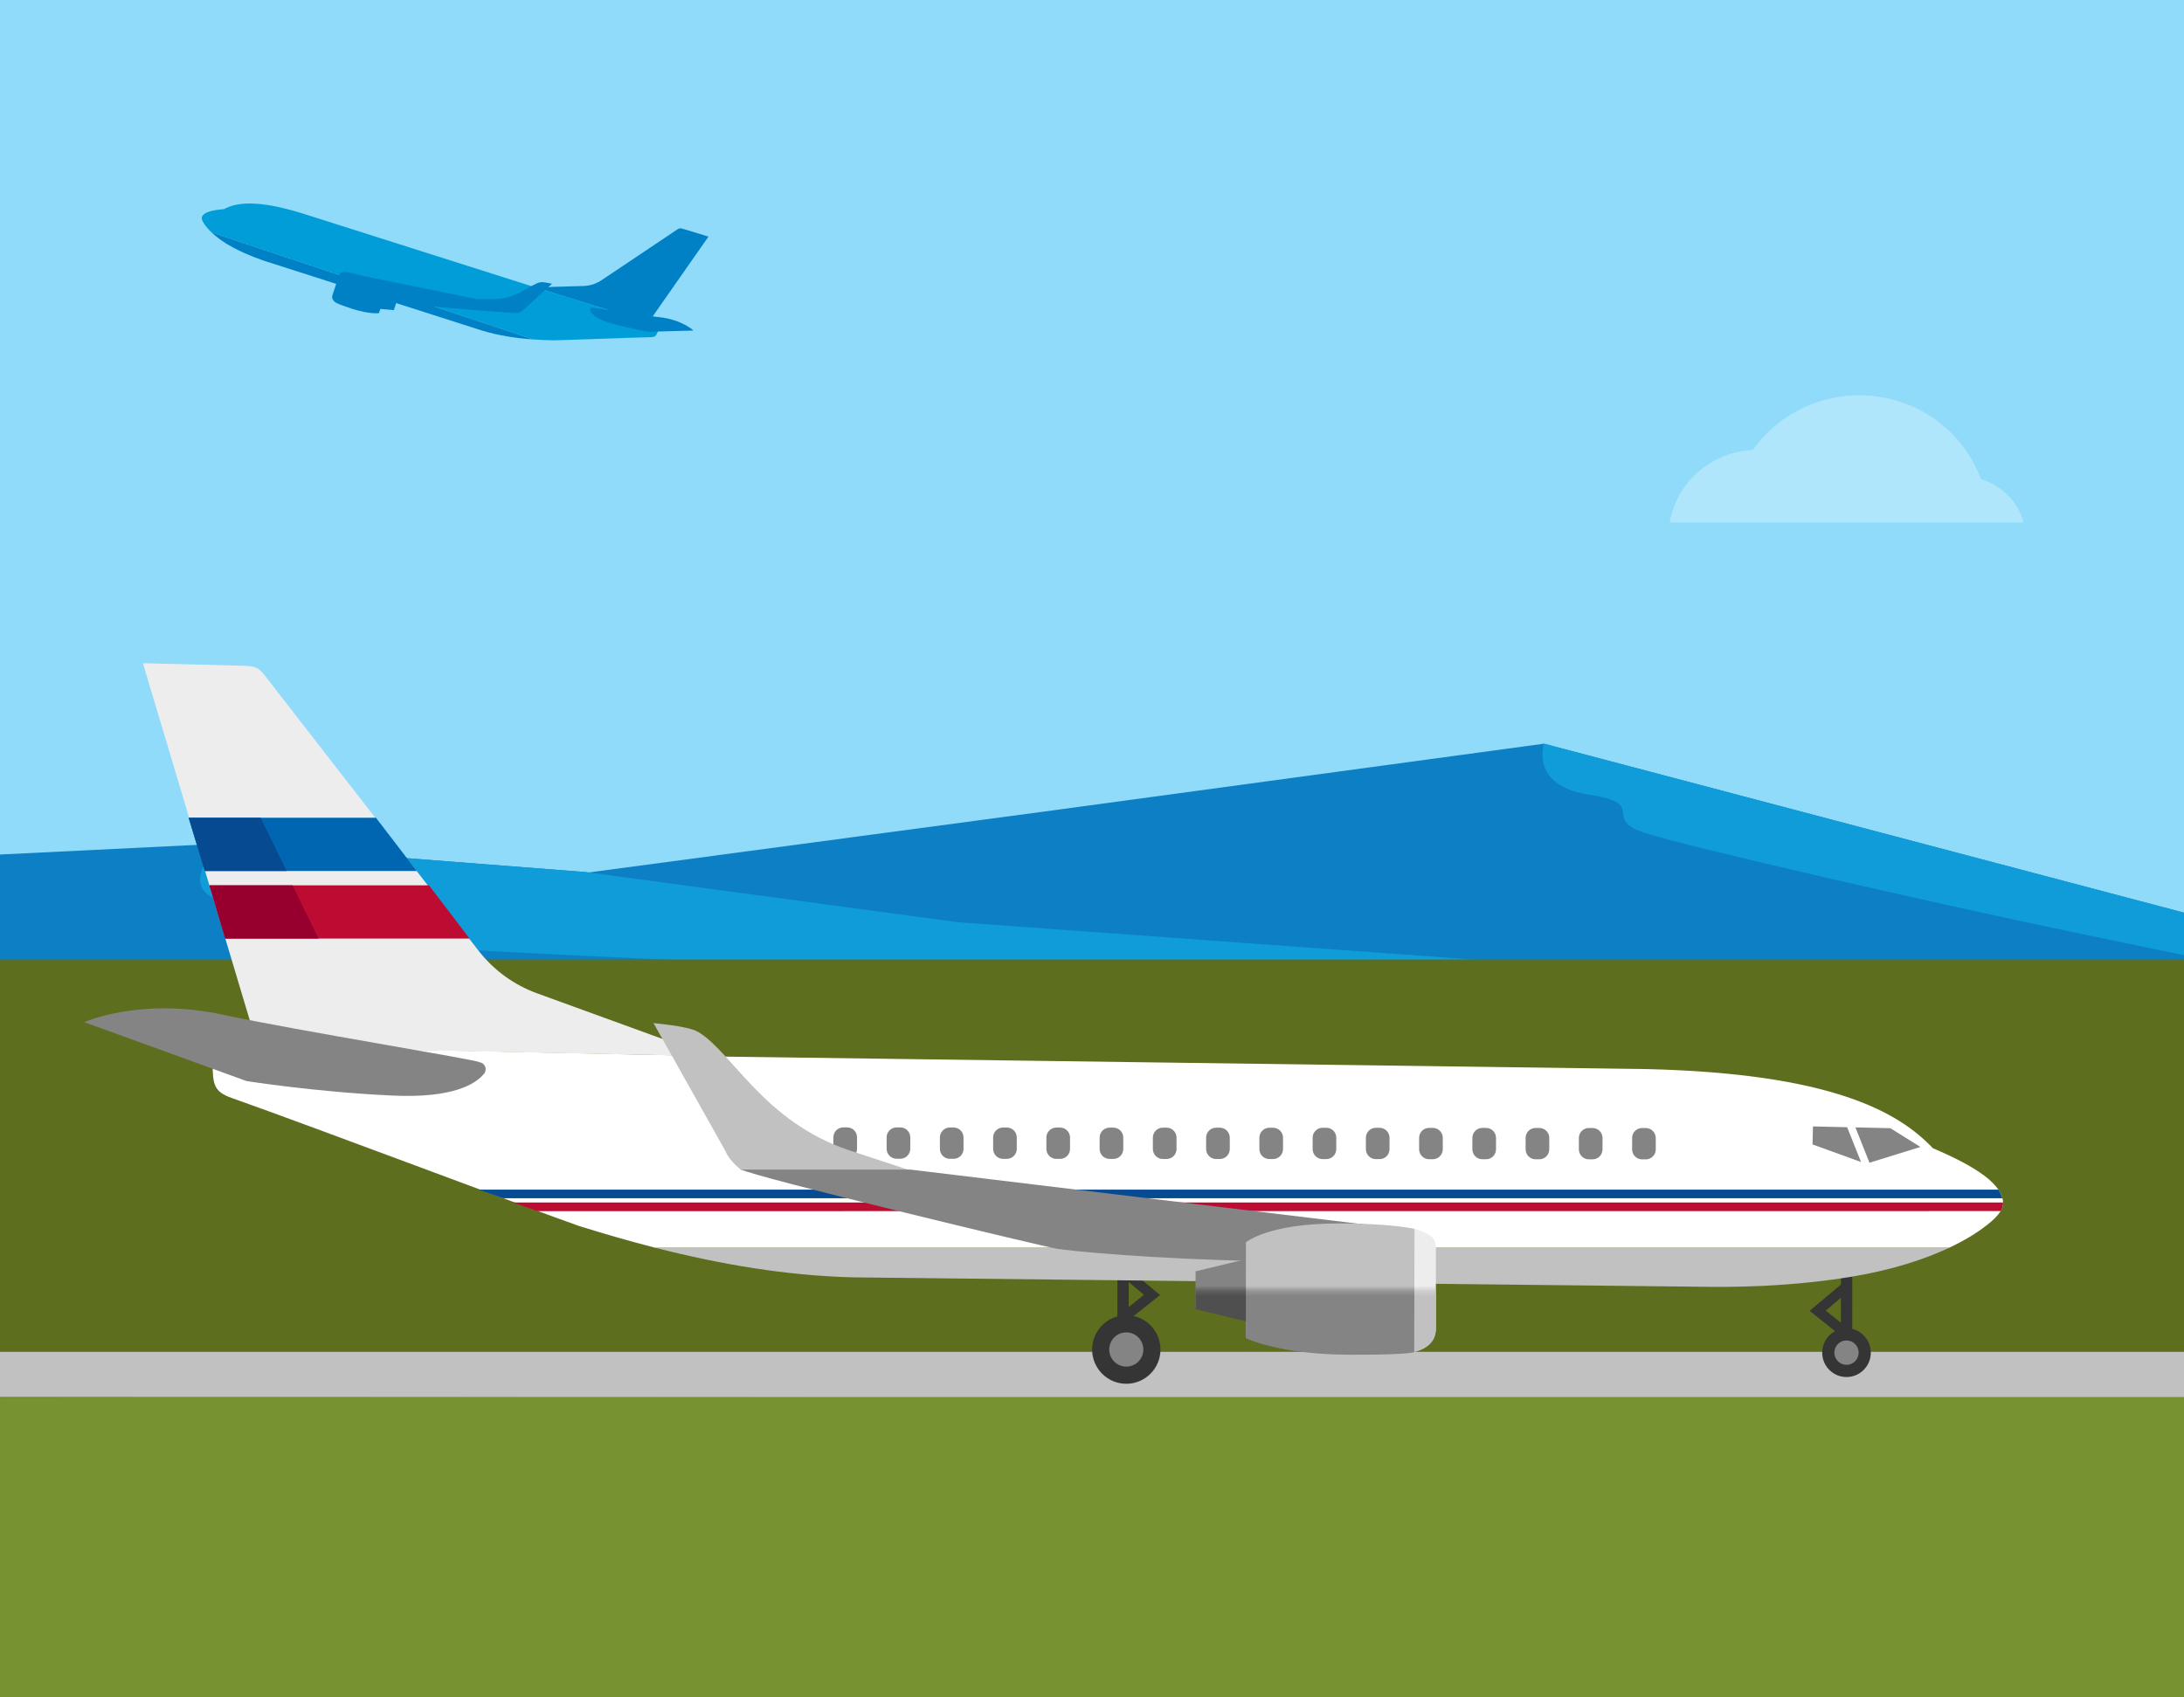 <svg width="422" height="328" viewBox="0 0 422 328" fill="none" xmlns="http://www.w3.org/2000/svg">
<rect x="0" y="0" width="422" height="328" fill="#808080" stroke="none"/>
<g clip-path="url(#clip0_3922_22927)">
<rect width="422" height="328" fill="#8FDBF9"/>
<path d="M0 165.314L42.56 163.223L113.159 168.702L201.484 156.885L298.329 143.731L423.173 176.708V197.868H0V165.314Z" fill="#0D7FC5"/>
<path d="M0 165.155L42.56 163.064L113.159 168.543L185.183 178.23L409.918 194.52H0V165.155Z" fill="#0D7FC5"/>
<path d="M298.328 143.731C298.328 143.731 295.532 151.869 307.059 153.59C318.585 155.31 309.38 158.182 317.741 160.947C326.103 163.713 375.719 174.988 399.445 179.924L423.172 184.86V176.695L298.328 143.731Z" fill="#0F9CD9"/>
<path d="M42.561 163.064C42.561 163.064 30.955 173.902 47.705 174.855C64.455 175.808 51.635 180.665 72.777 182.451C93.918 184.237 203.503 188.922 223.049 189.028C242.608 189.121 409.92 194.52 409.92 194.52L185.184 178.243L113.16 168.543L42.561 163.064Z" fill="#0F9CD9"/>
<path fill-rule="evenodd" clip-rule="evenodd" d="M-21.557 185.438H427.085V334.635H-21.557V244.131V185.438Z" fill="#5D6E1F"/>
<path fill-rule="evenodd" clip-rule="evenodd" d="M-21.939 270.127L426.816 269.579L426.801 339.331H-21.841L-21.939 270.127Z" fill="#769231"/>
<path fill-rule="evenodd" clip-rule="evenodd" d="M-21.588 261.267H427.054L427.069 270H-21.588V261.267Z" fill="#C1C1C1"/>
<path d="M103.45 55.532L112.737 55.277C113.978 55.239 115.182 54.857 116.214 54.166L130.884 44.338C131.228 44.113 131.467 44.068 131.924 44.211L136.896 45.726L125.291 62.329L103.45 55.547V55.532Z" fill="#0081C5"/>
<path d="M39.488 43.318C38.927 42.492 38.95 42.155 39.017 41.93C39.339 41.044 40.856 40.617 43.257 40.422C45.515 39.214 49.343 38.471 58.189 41.172L103.397 55.532H103.442L124.005 61.887L126.652 62.697C127.108 62.839 127.362 63.327 127.213 63.785C126.861 64.858 126.674 65.158 125.725 65.173C121.246 65.255 109.274 65.743 107.166 65.773H107.181C107.121 65.773 107.069 65.773 107.009 65.773C106.979 65.773 106.956 65.773 106.934 65.773C105.626 65.75 104.324 65.698 103.031 65.6L40.894 44.938C40.266 44.338 39.802 43.783 39.488 43.318Z" fill="#009DD9"/>
<path d="M103.031 65.601C99.621 65.361 96.263 64.843 93.048 63.86L51.541 50.565C51.541 50.565 50.39 50.19 49.246 49.748C47.668 49.132 46.307 48.51 45.141 47.895C43.264 46.904 41.881 45.869 40.894 44.938L103.031 65.601Z" fill="#0081C5"/>
<path d="M125.299 64.123L134.018 63.883C134.018 63.883 131.73 61.775 127.475 61.31C123.789 60.904 114.367 59.382 114.397 59.494C114.12 59.441 113.903 59.704 114.001 59.967C114.24 60.604 115.1 61.647 118.031 62.473C121.8 63.538 125.299 64.116 125.299 64.116V64.123Z" fill="#0081C5"/>
<path d="M95.254 57.828C99.823 57.82 102.44 54.969 104.384 54.556C104.997 54.421 106.672 54.864 106.665 54.842L101.199 59.823C100.967 60.108 100.563 60.333 100.084 60.514L91.979 57.82H95.247L95.254 57.828Z" fill="#0081C5"/>
<path d="M66.683 52.621L92.002 57.776L100.107 60.469C99.636 60.649 84.278 59.344 83.665 59.231C82.005 58.923 76.838 57.618 72.269 56.103C68.964 55.007 67.214 54.152 66.37 53.522C65.981 53.229 66.19 52.606 66.683 52.621Z" fill="#0081C5"/>
<path d="M65.524 53.177C65.704 52.63 66.047 52.555 66.848 52.577H66.87C67.034 52.592 68.201 52.735 70.571 53.523C74.018 54.663 74.744 55.916 74.744 55.916L74.475 56.726L76.703 58.114L76.127 59.87L76.105 59.93L73.495 59.712L73.248 60.462L73.226 60.522C73.226 60.522 71.401 60.778 68.007 59.667C65.554 58.864 65.023 58.579 64.911 58.497C64.888 58.482 64.881 58.474 64.881 58.474C64.29 58.084 64.058 57.604 64.238 57.056L65.494 53.237L65.517 53.177H65.524Z" fill="#0081C5"/>
<path d="M137.133 204.113L103.762 191.974C99.305 190.353 95.387 187.502 92.471 183.743L51.054 130.407C50.067 129.162 49.267 128.734 47.442 128.689C47.442 128.659 27.612 128.179 27.612 128.179L49.813 202.372L137.133 204.113Z" fill="#EDEDEE"/>
<path d="M355.713 241.754V248.266L349.656 253.345L355.705 258.162V262.168H357.896L357.911 241.754H355.72H355.713ZM352.767 253.3L355.705 250.832V255.634L352.767 253.293V253.3Z" fill="#353535"/>
<path d="M215.916 238.7L215.901 259.114H218.092V255.108L224.148 250.299L218.099 245.204V238.692H215.908L215.916 238.7ZM218.099 252.587V247.785L221.038 250.254L218.099 252.587Z" fill="#353535"/>
<path d="M356.789 266.137C359.382 266.137 361.484 264.028 361.484 261.425C361.484 258.823 359.382 256.714 356.789 256.714C354.195 256.714 352.093 258.823 352.093 261.425C352.093 264.028 354.195 266.137 356.789 266.137Z" fill="#353535"/>
<path d="M356.788 263.78C358.085 263.78 359.136 262.725 359.136 261.424C359.136 260.123 358.085 259.069 356.788 259.069C355.492 259.069 354.44 260.123 354.44 261.424C354.44 262.725 355.492 263.78 356.788 263.78Z" fill="#848484"/>
<path d="M383.671 236.958H383.679C386.715 234.64 387.014 233.394 387.044 232.502V232.479C386.932 228.893 381.952 225.524 373.48 221.916C366.75 214.818 353.739 207.503 318.424 206.625L137.299 204.172L137.142 204.112L54.966 202.379L44.408 202.116C42.584 202.071 41.081 203.557 41.081 205.387C41.081 209.709 41.395 211.014 44.804 212.215C60.941 217.924 103.756 234.115 111.383 236.763H111.323C111.532 236.831 111.734 236.891 111.944 236.958C112.048 236.996 112.138 237.026 112.213 237.048H112.228C116.991 238.541 121.776 239.914 126.584 241.145H376.635C379.626 239.734 381.974 238.286 383.656 236.958H383.671Z" fill="white"/>
<path d="M126.59 241.146C139.242 244.38 152.043 246.556 164.867 246.871L331.283 248.716C331.283 248.716 335.896 248.746 340.6 248.521C347.06 248.206 352.75 247.583 357.715 246.758C365.694 245.438 371.975 243.344 376.648 241.146H126.59Z" fill="#C1C1C1"/>
<path d="M217.627 267.442C221.274 267.442 224.23 264.476 224.23 260.817C224.23 257.158 221.274 254.192 217.627 254.192C213.981 254.192 211.025 257.158 211.025 260.817C211.025 264.476 213.981 267.442 217.627 267.442Z" fill="#353535"/>
<path d="M217.628 264.125C219.449 264.125 220.925 262.644 220.925 260.817C220.925 258.989 219.449 257.508 217.628 257.508C215.806 257.508 214.33 258.989 214.33 260.817C214.33 262.644 215.806 264.125 217.628 264.125Z" fill="#848484"/>
<path d="M318.011 218.015H317.286C316.225 218.015 315.364 218.878 315.364 219.943V222.142C315.364 223.206 316.225 224.07 317.286 224.07H318.011C319.073 224.07 319.933 223.206 319.933 222.142V219.943C319.933 218.878 319.073 218.015 318.011 218.015Z" fill="#848484"/>
<path d="M307.722 218.008H306.997C305.936 218.008 305.075 218.872 305.075 219.936V222.135C305.075 223.2 305.936 224.063 306.997 224.063H307.722C308.784 224.063 309.644 223.2 309.644 222.135V219.936C309.644 218.872 308.784 218.008 307.722 218.008Z" fill="#848484"/>
<path d="M297.433 218H296.708C295.647 218 294.786 218.863 294.786 219.928V222.126C294.786 223.191 295.647 224.055 296.708 224.055H297.433C298.494 224.055 299.355 223.191 299.355 222.126V219.928C299.355 218.863 298.494 218 297.433 218Z" fill="#848484"/>
<path d="M287.144 217.993H286.419C285.357 217.993 284.497 218.856 284.497 219.921V222.12C284.497 223.184 285.357 224.048 286.419 224.048H287.144C288.205 224.048 289.066 223.184 289.066 222.12V219.921C289.066 218.856 288.205 217.993 287.144 217.993Z" fill="#848484"/>
<path d="M276.856 217.986H276.131C275.069 217.986 274.209 218.85 274.209 219.914V222.113C274.209 223.178 275.069 224.041 276.131 224.041H276.856C277.917 224.041 278.778 223.178 278.778 222.113V219.914C278.778 218.85 277.917 217.986 276.856 217.986Z" fill="#848484"/>
<path d="M266.567 217.97H265.842C264.78 217.97 263.92 218.833 263.92 219.898V222.097C263.92 223.162 264.78 224.025 265.842 224.025H266.567C267.628 224.025 268.489 223.162 268.489 222.097V219.898C268.489 218.833 267.628 217.97 266.567 217.97Z" fill="#848484"/>
<path d="M256.278 217.962H255.553C254.491 217.962 253.631 218.825 253.631 219.89V222.088C253.631 223.153 254.491 224.016 255.553 224.016H256.278C257.339 224.016 258.2 223.153 258.2 222.088V219.89C258.2 218.825 257.339 217.962 256.278 217.962Z" fill="#848484"/>
<path d="M245.989 217.956H245.263C244.202 217.956 243.342 218.819 243.342 219.884V222.082C243.342 223.147 244.202 224.011 245.263 224.011H245.989C247.05 224.011 247.91 223.147 247.91 222.082V219.884C247.91 218.819 247.05 217.956 245.989 217.956Z" fill="#848484"/>
<path d="M235.7 217.948H234.974C233.913 217.948 233.053 218.811 233.053 219.876V222.074C233.053 223.139 233.913 224.002 234.974 224.002H235.7C236.761 224.002 237.621 223.139 237.621 222.074V219.876C237.621 218.811 236.761 217.948 235.7 217.948Z" fill="#848484"/>
<path d="M225.41 217.941H224.685C223.624 217.941 222.763 218.805 222.763 219.87V222.068C222.763 223.133 223.624 223.996 224.685 223.996H225.41C226.471 223.996 227.332 223.133 227.332 222.068V219.87C227.332 218.805 226.471 217.941 225.41 217.941Z" fill="#848484"/>
<path d="M215.123 217.934H214.397C213.336 217.934 212.476 218.797 212.476 219.862V222.06C212.476 223.125 213.336 223.988 214.397 223.988H215.123C216.184 223.988 217.044 223.125 217.044 222.06V219.862C217.044 218.797 216.184 217.934 215.123 217.934Z" fill="#848484"/>
<path d="M204.834 217.926H204.108C203.047 217.926 202.187 218.789 202.187 219.854V222.052C202.187 223.117 203.047 223.98 204.108 223.98H204.834C205.895 223.98 206.755 223.117 206.755 222.052V219.854C206.755 218.789 205.895 217.926 204.834 217.926Z" fill="#848484"/>
<path d="M194.544 217.917H193.819C192.758 217.917 191.897 218.78 191.897 219.845V222.043C191.897 223.108 192.758 223.972 193.819 223.972H194.544C195.606 223.972 196.466 223.108 196.466 222.043V219.845C196.466 218.78 195.606 217.917 194.544 217.917Z" fill="#848484"/>
<path d="M184.255 217.911H183.53C182.469 217.911 181.608 218.774 181.608 219.839V222.037C181.608 223.102 182.469 223.965 183.53 223.965H184.255C185.317 223.965 186.177 223.102 186.177 222.037V219.839C186.177 218.774 185.317 217.911 184.255 217.911Z" fill="#848484"/>
<path d="M173.966 217.895H173.241C172.18 217.895 171.319 218.758 171.319 219.823V222.021C171.319 223.086 172.18 223.95 173.241 223.95H173.966C175.028 223.95 175.888 223.086 175.888 222.021V219.823C175.888 218.758 175.028 217.895 173.966 217.895Z" fill="#848484"/>
<path d="M163.678 217.888H162.953C161.892 217.888 161.031 218.751 161.031 219.816V222.014C161.031 223.079 161.892 223.942 162.953 223.942H163.678C164.74 223.942 165.6 223.079 165.6 222.014V219.816C165.6 218.751 164.74 217.888 163.678 217.888Z" fill="#848484"/>
<path d="M153.389 217.879H152.664C151.603 217.879 150.742 218.742 150.742 219.807V222.005C150.742 223.07 151.603 223.933 152.664 223.933H153.389C154.45 223.933 155.311 223.07 155.311 222.005V219.807C155.311 218.742 154.45 217.879 153.389 217.879Z" fill="#848484"/>
<path d="M143.1 217.873H142.375C141.313 217.873 140.453 218.736 140.453 219.801V221.999C140.453 223.064 141.313 223.927 142.375 223.927H143.1C144.161 223.927 145.022 223.064 145.022 221.999V219.801C145.022 218.736 144.161 217.873 143.1 217.873Z" fill="#848484"/>
<path d="M361.224 224.716L371.071 221.67L365.261 218.046L358.509 217.889L361.224 224.716Z" fill="#848484"/>
<path d="M356.917 217.859L350.307 217.701L350.225 221.182L359.594 224.581L356.917 217.859Z" fill="#848484"/>
<path d="M47.615 208.929L16.292 197.555C16.292 197.555 27.104 192.664 43.083 196.115C56.924 199.101 92.92 204.938 92.666 205.306C93.72 205.441 94.206 206.679 93.541 207.504C91.911 209.515 87.551 212.268 75.917 211.743C60.984 211.06 47.615 208.929 47.615 208.929Z" fill="#848484"/>
<path fill-rule="evenodd" clip-rule="evenodd" d="M97.212 231.587H386.908C386.908 231.587 386.84 231.264 386.601 230.739C386.362 230.214 386.13 229.914 386.13 229.914H92.478L97.212 231.587Z" fill="#064A91"/>
<path fill-rule="evenodd" clip-rule="evenodd" d="M103.844 234.078L386.579 234.063C386.579 234.063 386.781 233.801 386.908 233.335C387.072 232.773 387.042 232.405 387.042 232.405H99.103L103.837 234.078H103.844Z" fill="#BC0C32"/>
<path d="M164.091 222.321C147.528 216.776 141.449 203.302 134.892 199.438C132.82 198.215 126.24 197.802 126.263 197.72L140.126 222.373C140.627 223.679 141.823 225.007 143.334 226.23H175.942L164.083 222.313L164.091 222.321Z" fill="#C1C1C1"/>
<path d="M273.933 237.889L175.95 226.05H143.341C144.844 227.265 202.083 241.055 204.431 241.385C210.809 242.271 231.11 243.764 249.497 243.779C262.799 243.786 270.165 242.803 273.986 241.528C275.758 240.935 275.728 238.422 273.941 237.889H273.933Z" fill="#848484"/>
<path d="M243.163 255.721L231.005 252.773L231.012 245.713L243.171 242.779L243.163 255.721Z" fill="#848484"/>
<path d="M273.38 237.521C273.38 237.521 273.35 237.514 273.298 237.506L273.275 261.087C273.388 261.057 273.41 261.034 273.41 261.034C276.012 260.329 277.44 258.858 277.44 256.675L277.455 241.317C277.455 239.104 276.304 238.436 273.373 237.529L273.38 237.521Z" fill="#EDEDEE"/>
<path d="M258.74 236.456C244.877 236.448 240.742 240.109 240.742 240.109L240.727 258.386C240.727 258.386 247.045 261.529 260.661 261.582C270.516 261.619 272.775 261.229 273.276 261.079L273.298 237.498C272.692 237.363 268.273 236.456 258.74 236.448V236.456Z" fill="#C1C1C1"/>
<mask id="mask0_3922_22927" style="mask-type:luminance" maskUnits="userSpaceOnUse" x="230" y="249" width="50" height="15">
<path d="M279.346 249.307H230.077V263.757H279.346V249.307Z" fill="white"/>
</mask>
<g mask="url(#mask0_3922_22927)">
<path d="M243.164 255.968L231.005 253.02L231.013 245.96L243.171 243.026L243.164 255.968Z" fill="#4F4F4F"/>
<path d="M258.739 236.702C244.876 236.695 240.741 240.356 240.741 240.356L240.726 258.632C240.726 258.632 247.044 261.776 260.661 261.828C270.516 261.866 272.774 261.476 273.275 261.326L273.298 237.745C272.692 237.61 268.273 236.702 258.739 236.695V236.702Z" fill="#848484"/>
<path d="M273.38 237.768C273.38 237.768 273.35 237.761 273.298 237.753L273.275 261.334C273.388 261.304 273.41 261.281 273.41 261.281C276.012 260.576 277.44 259.106 277.44 256.922L277.455 241.565C277.455 239.351 276.304 238.684 273.373 237.776L273.38 237.768Z" fill="#C1C1C1"/>
</g>
<path d="M80.537 168.334H39.569L36.451 158.04H72.634L80.537 168.334Z" fill="#0066B2"/>
<path d="M55.376 168.334H39.569L36.451 158.04H50.359L55.376 168.334Z" fill="#064A91"/>
<path d="M90.737 181.396H43.54L40.467 171.102H82.886L90.737 181.396Z" fill="#BC0C32"/>
<path d="M61.545 181.388H43.502L40.451 171.102H56.52L61.545 181.388Z" fill="#97002E"/>
<path d="M386.966 94.807C385.749 93.824 384.319 93.076 382.777 92.619C379.324 83.171 370.082 76.397 359.242 76.397C350.722 76.397 343.193 80.581 338.693 86.953C330.555 87.355 323.918 93.284 322.63 100.999H391.027C390.362 98.534 388.933 96.373 386.98 94.807" fill="white" fill-opacity="0.3"/>
</g>
<defs>
<clipPath id="clip0_3922_22927">
<rect width="422" height="328" fill="white"/>
</clipPath>
</defs>
</svg>
